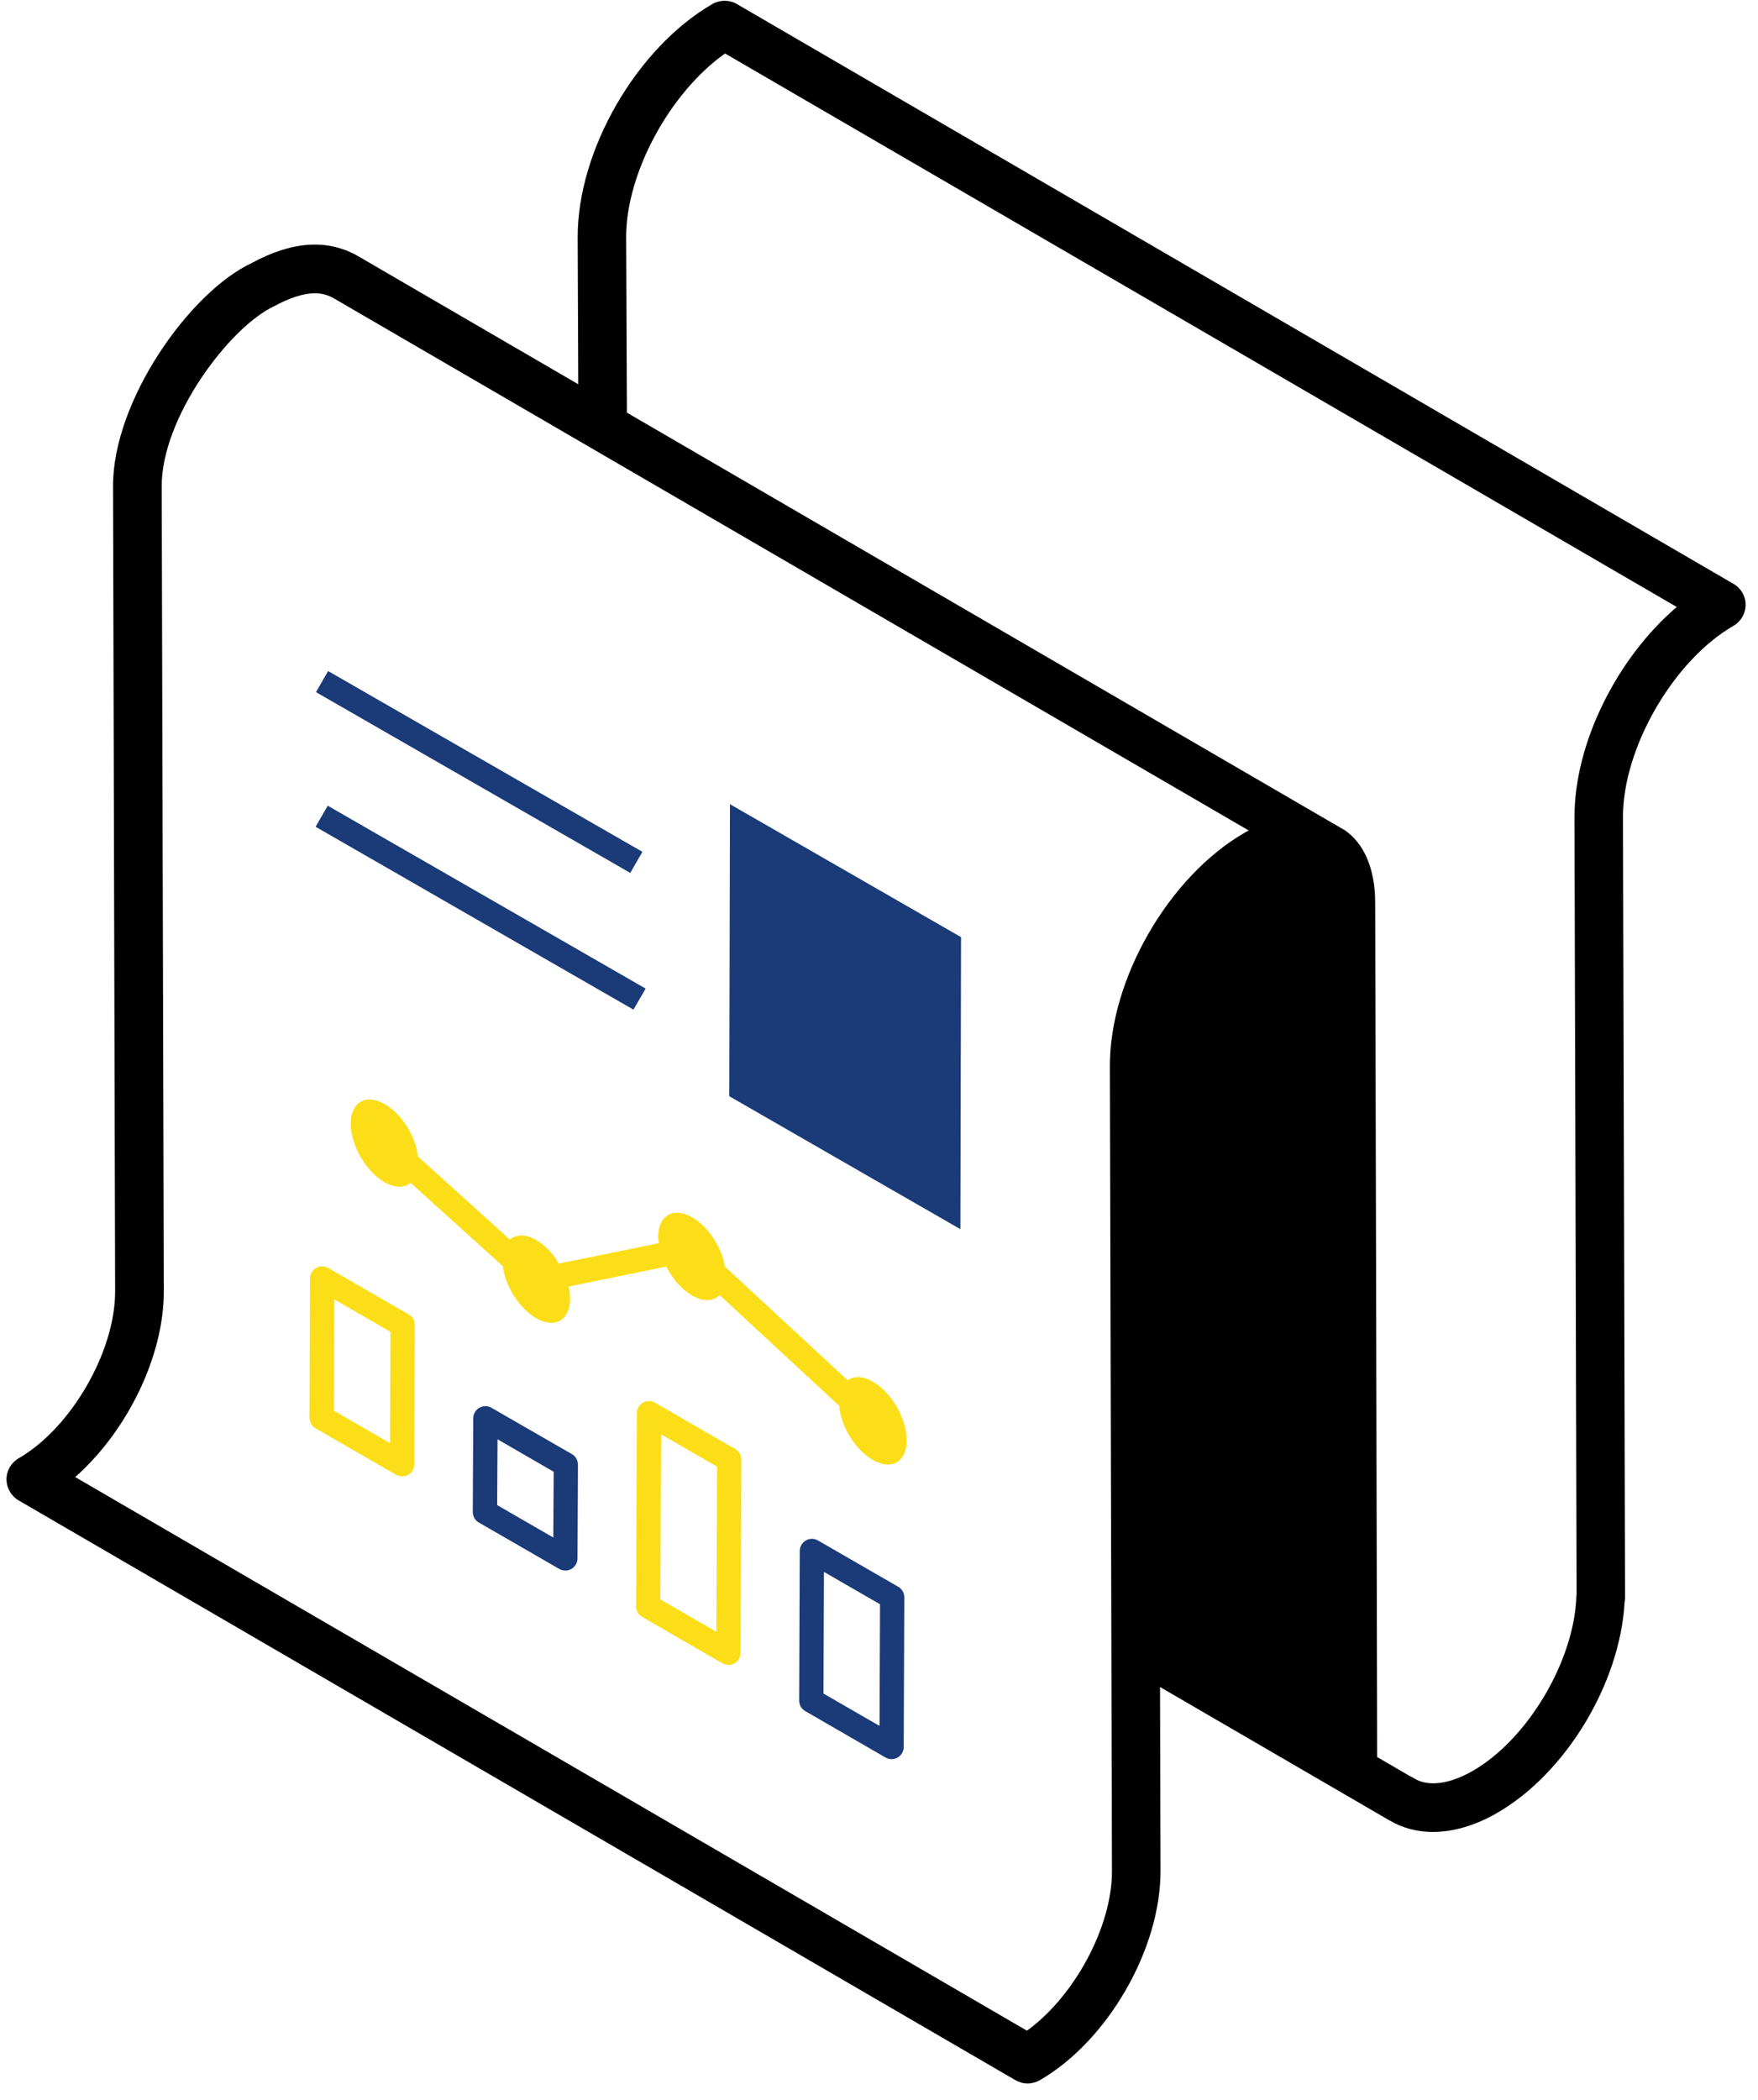 <svg width="67" height="80" viewBox="0 0 67 80" fill="none" xmlns="http://www.w3.org/2000/svg">
<g clip-path="url(#clip0_37_26)">
<path d="M66.07 22.244L28.083 0.154C27.797 -0.012 27.443 -0.012 27.154 0.151C24.265 1.821 22.005 5.726 22.016 9.048L22.038 14.638L13.665 9.768C12.497 9.092 11.152 9.178 9.598 10.017C7.211 11.138 4.297 15.285 4.308 18.524L4.388 49.187C4.395 51.483 2.71 54.4 0.711 55.553C0.425 55.72 0.248 56.023 0.248 56.352C0.248 56.681 0.422 56.989 0.707 57.155L38.698 79.242C38.842 79.324 39.001 79.368 39.164 79.368C39.323 79.368 39.486 79.324 39.627 79.245C42.215 77.752 44.236 74.249 44.229 71.269L44.211 64.266L52.895 69.313C52.92 69.328 52.949 69.342 52.975 69.357C53.463 69.642 54.019 69.787 54.612 69.787C55.386 69.787 56.225 69.544 57.06 69.061C59.681 67.549 61.745 64.122 61.915 61.037C61.926 60.98 61.933 60.918 61.933 60.857L61.854 31.127C61.847 28.499 63.774 25.162 66.066 23.839C66.352 23.673 66.528 23.369 66.528 23.04C66.532 22.715 66.355 22.407 66.069 22.244L66.07 22.244ZM39.138 77.357L2.866 56.268C4.84 54.526 6.25 51.669 6.243 49.186L6.163 18.523C6.156 15.899 8.752 12.464 10.433 11.672C11.727 10.974 12.342 11.144 12.736 11.372L47.592 31.637C47.537 31.662 47.487 31.691 47.432 31.724C44.544 33.39 42.288 37.298 42.299 40.617L42.378 71.279C42.385 73.402 40.939 76.059 39.139 77.357L39.138 77.357ZM60.006 31.134L60.086 60.723C60.082 60.756 60.078 60.788 60.078 60.821C59.992 63.276 58.224 66.251 56.138 67.455C55.23 67.98 54.406 68.077 53.867 67.73C53.82 67.701 53.777 67.675 53.73 67.657L52.486 66.934C52.475 61.79 52.414 34.443 52.41 34.374C52.407 33.069 51.973 32.129 51.264 31.634C51.257 31.634 23.892 15.719 23.892 15.719L23.863 9.045C23.856 6.586 25.544 3.51 27.634 2.038L63.904 23.123C61.634 25.057 59.996 28.311 60.007 31.135L60.006 31.134Z" fill="black"/>
<path d="M18.73 53.629C18.589 53.546 18.412 53.546 18.267 53.629C18.127 53.712 18.036 53.864 18.036 54.027L18.018 57.599C18.018 57.765 18.105 57.92 18.25 58L21.315 59.768C21.388 59.808 21.467 59.829 21.547 59.829C21.626 59.829 21.706 59.808 21.778 59.768C21.919 59.685 22.009 59.533 22.009 59.37L22.027 55.798C22.027 55.632 21.941 55.476 21.796 55.393L18.73 53.629ZM21.087 58.571L18.947 57.335L18.962 54.829L21.102 56.066L21.087 58.571Z" fill="#1A3A78"/>
<path d="M12.509 48.303C12.368 48.22 12.191 48.22 12.046 48.303C11.902 48.386 11.815 48.538 11.815 48.704L11.797 54.012C11.797 54.178 11.884 54.33 12.028 54.413L15.094 56.181C15.166 56.221 15.246 56.242 15.326 56.242C15.405 56.242 15.485 56.221 15.557 56.181C15.702 56.098 15.788 55.946 15.788 55.78L15.806 50.472C15.806 50.306 15.72 50.154 15.575 50.071L12.509 48.303ZM14.866 54.977L12.726 53.741L12.741 49.5L14.881 50.736L14.866 54.977Z" fill="#FBDE17"/>
<path d="M31.174 58.683C31.033 58.6 30.856 58.6 30.711 58.683C30.57 58.766 30.48 58.918 30.48 59.084L30.458 64.782C30.458 64.948 30.545 65.1 30.69 65.184L33.748 66.951C33.821 66.991 33.9 67.013 33.98 67.013C34.059 67.013 34.139 66.991 34.211 66.951C34.352 66.868 34.442 66.717 34.442 66.55L34.464 60.849C34.464 60.682 34.377 60.531 34.233 60.447L31.174 58.683ZM33.521 65.748L31.384 64.515L31.402 59.88L33.539 61.113L33.521 65.748Z" fill="#1A3A78"/>
<path d="M24.964 53.434C24.823 53.351 24.646 53.351 24.501 53.434C24.36 53.517 24.27 53.669 24.27 53.835L24.241 61.192C24.241 61.359 24.328 61.511 24.472 61.594L27.531 63.362C27.603 63.401 27.683 63.423 27.762 63.423C27.842 63.423 27.921 63.401 27.994 63.362C28.134 63.279 28.225 63.127 28.225 62.96L28.254 55.603C28.254 55.437 28.167 55.285 28.023 55.202L24.964 53.434ZM27.303 62.162L25.166 60.929L25.192 54.638L27.328 55.871L27.303 62.162Z" fill="#FBDE17"/>
<path d="M33.991 53.31C33.785 53.028 33.535 52.79 33.268 52.634C32.885 52.414 32.541 52.41 32.303 52.58L27.628 48.252C27.595 48.072 27.548 47.891 27.476 47.71C27.382 47.479 27.255 47.255 27.107 47.052C26.901 46.77 26.652 46.532 26.381 46.376C25.668 45.964 25.086 46.293 25.083 47.114C25.083 47.193 25.097 47.276 25.108 47.359L21.286 48.137C21.243 48.065 21.214 47.985 21.163 47.916C20.957 47.634 20.708 47.396 20.44 47.24C20.032 47.002 19.667 47.02 19.432 47.222L15.925 44.051C15.899 43.834 15.849 43.614 15.758 43.397C15.665 43.166 15.538 42.941 15.39 42.739C15.184 42.457 14.934 42.218 14.663 42.063C13.951 41.651 13.369 41.98 13.365 42.8C13.365 42.927 13.38 43.057 13.405 43.191C13.448 43.419 13.528 43.647 13.636 43.871C13.871 44.359 14.24 44.796 14.656 45.035C15.057 45.266 15.415 45.255 15.65 45.06L19.168 48.238C19.175 48.281 19.171 48.325 19.182 48.372C19.226 48.599 19.305 48.827 19.414 49.051C19.649 49.54 20.017 49.977 20.433 50.216C21.145 50.628 21.724 50.295 21.727 49.474C21.727 49.326 21.706 49.167 21.67 49.008L25.393 48.252C25.628 48.712 25.979 49.12 26.377 49.352C26.811 49.601 27.19 49.572 27.425 49.334L31.988 53.56C31.995 53.629 31.995 53.697 32.01 53.77C32.053 53.997 32.133 54.225 32.241 54.449C32.476 54.937 32.845 55.375 33.261 55.614C33.973 56.026 34.551 55.693 34.555 54.872C34.555 54.587 34.486 54.276 34.363 53.979C34.266 53.737 34.143 53.513 33.991 53.31Z" fill="#FBDE17"/>
<path d="M27.794 41.76L36.602 46.825L36.627 35.7L27.82 30.635L27.794 41.76Z" fill="#1A3A78"/>
<path d="M12.043 26.366L12.505 25.563L24.483 32.45L24.02 33.253L12.043 26.366Z" fill="#1A3A78"/>
<path d="M12.028 31.495L12.491 30.693L24.606 37.66L24.143 38.462L12.028 31.495Z" fill="#1A3A78"/>
</g>
<defs>
<clipPath id="clip0_37_26">
<rect width="67" height="80" fill="white"/>
</clipPath>
</defs>
</svg>
